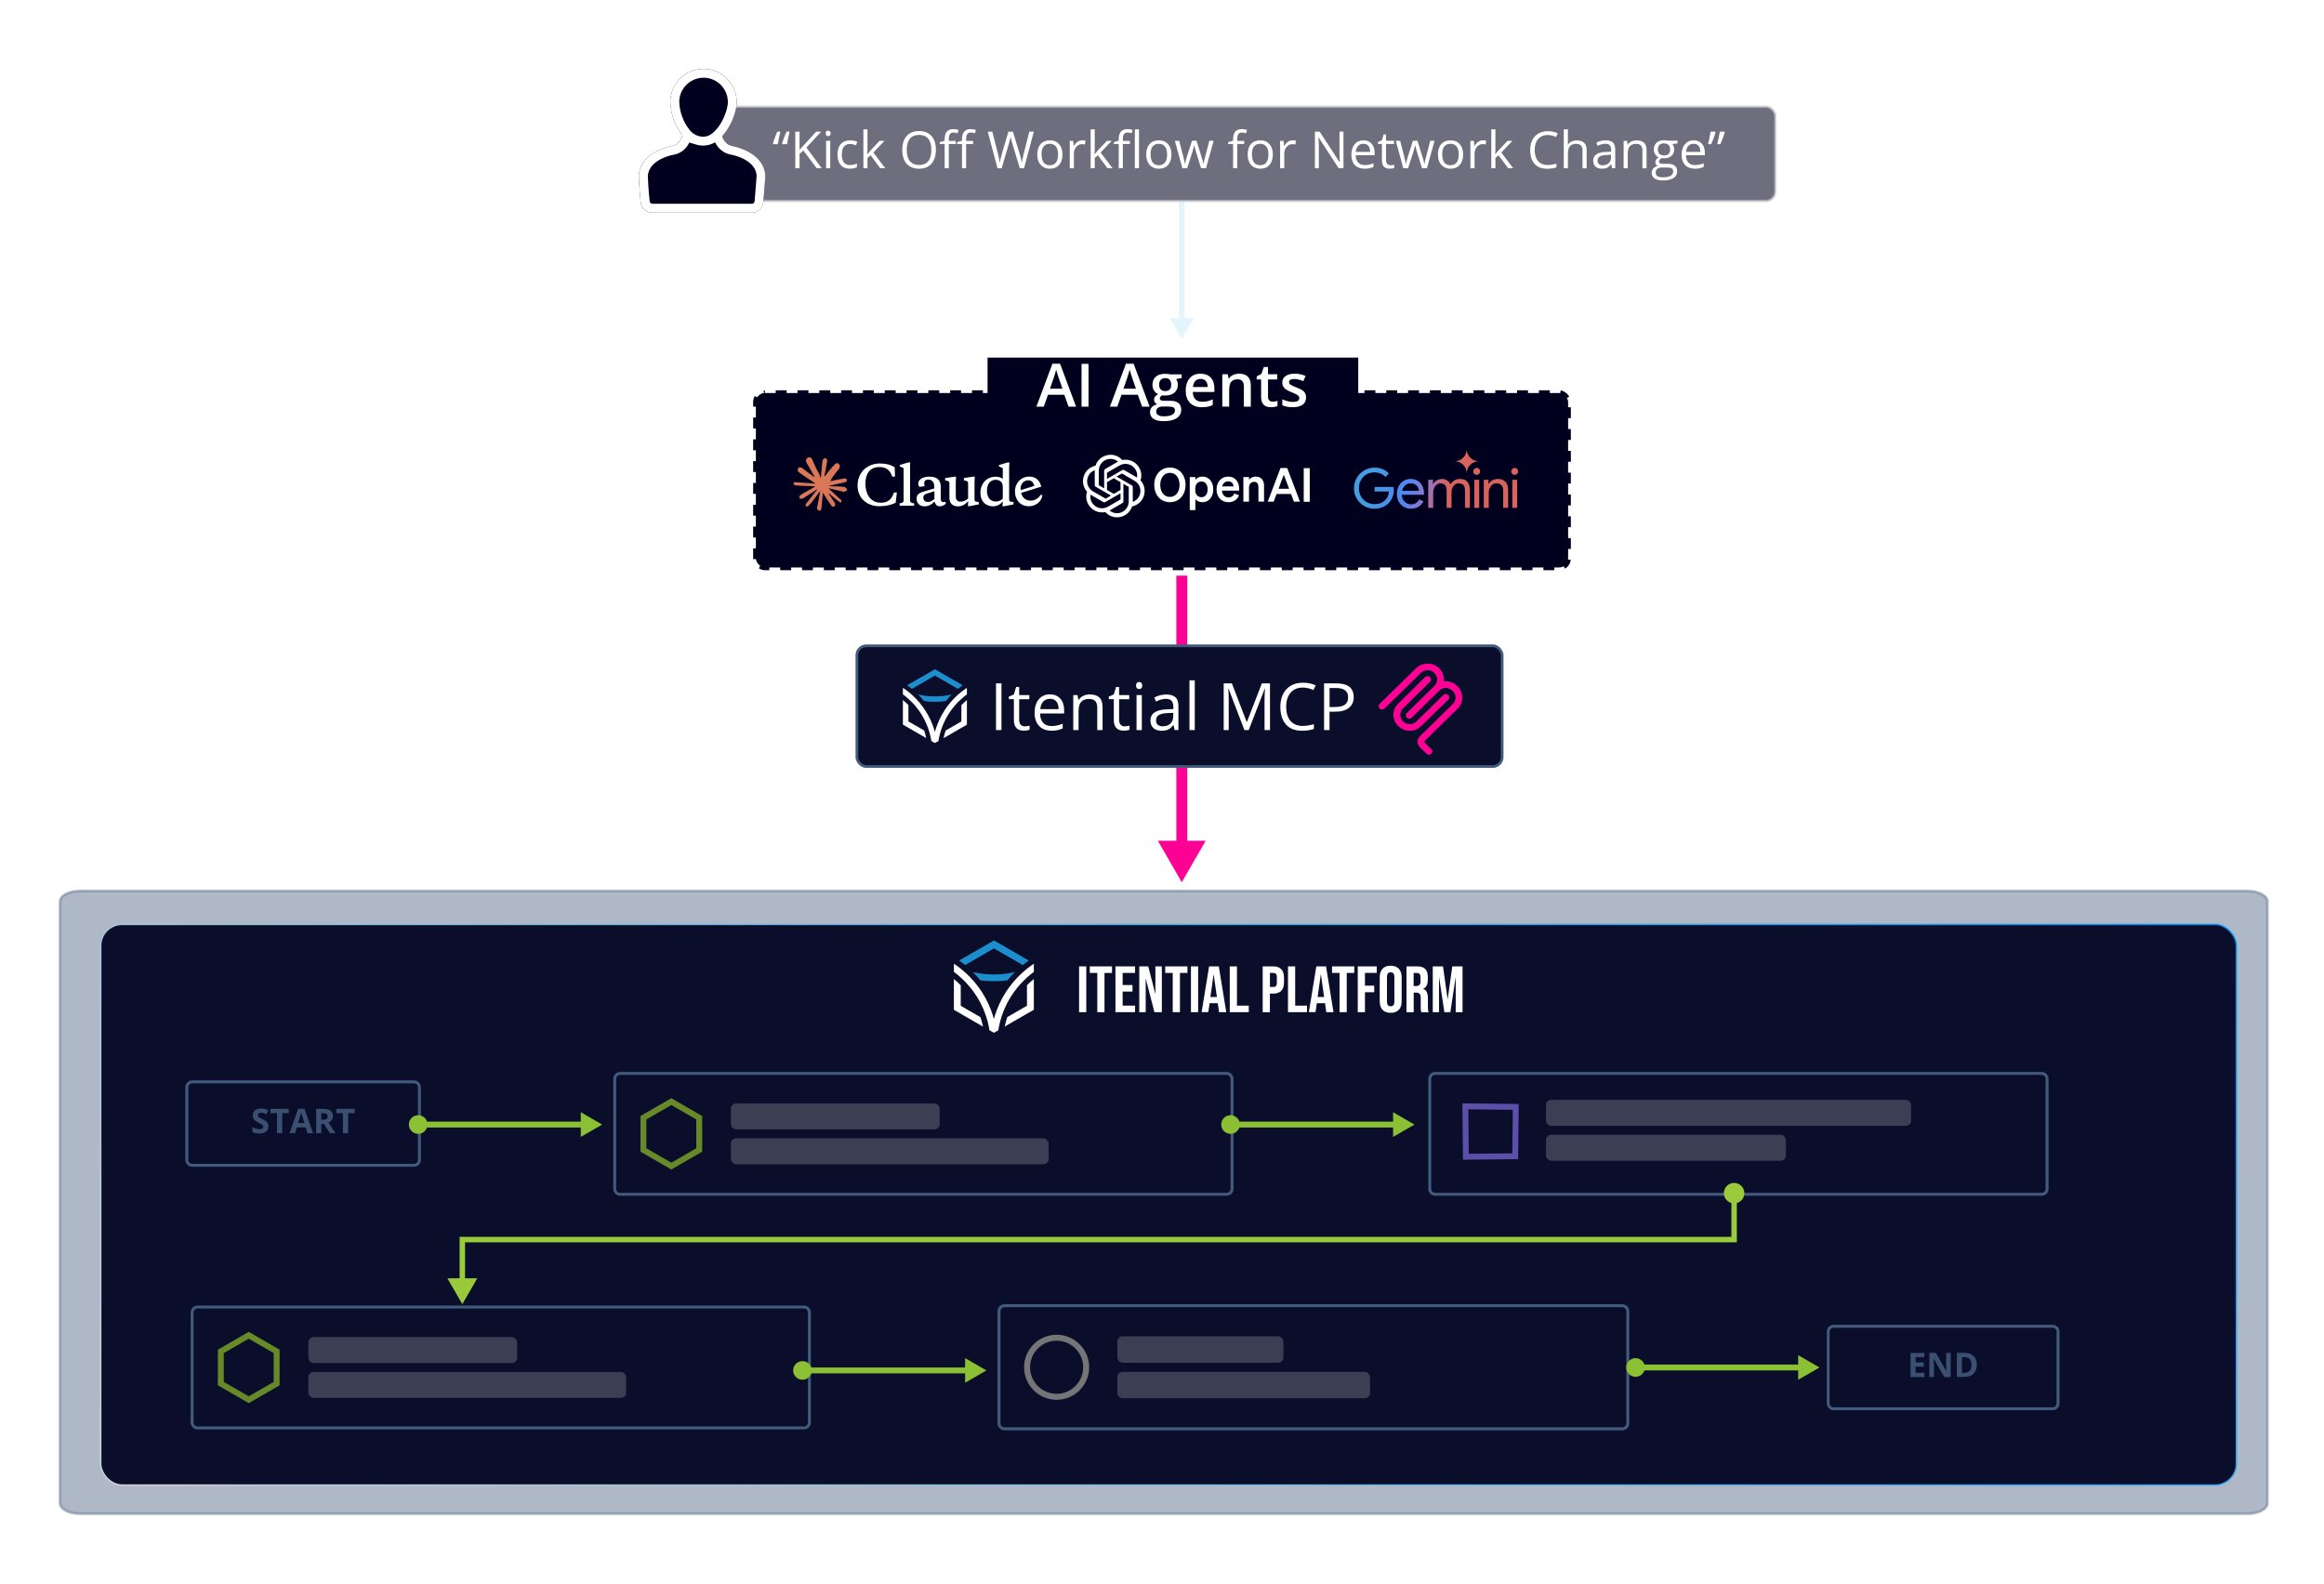 <?xml version="1.0" encoding="UTF-8"?>
<svg id="Layer_1" data-name="Layer 1" xmlns="http://www.w3.org/2000/svg" xmlns:xlink="http://www.w3.org/1999/xlink" viewBox="0 0 426.32 290.65">
  <defs>
    <style>
      .cls-1, .cls-2, .cls-3, .cls-4, .cls-5 {
        fill: none;
      }

      .cls-6 {
        filter: url(#drop-shadow-1);
      }

      .cls-7, .cls-8 {
        fill: #425a7c;
      }

      .cls-2 {
        stroke: #fff;
        stroke-dasharray: 2 2;
        stroke-linejoin: round;
      }

      .cls-9, .cls-10 {
        fill: #fff;
      }

      .cls-9, .cls-11 {
        fill-rule: evenodd;
      }

      .cls-3 {
        stroke: #99ca3c;
      }

      .cls-3, .cls-12, .cls-8, .cls-4, .cls-13, .cls-5, .cls-14 {
        stroke-miterlimit: 10;
      }

      .cls-15 {
        fill: #ff0095;
      }

      .cls-16 {
        fill: url(#linear-gradient-2);
      }

      .cls-12 {
        stroke: url(#linear-gradient);
        stroke-width: .25px;
      }

      .cls-12, .cls-13 {
        fill: #0a0e2b;
      }

      .cls-17 {
        fill: #e4f5fd;
      }

      .cls-18, .cls-19 {
        fill: #afb2b4;
      }

      .cls-20 {
        fill: #5c4faa;
      }

      .cls-21 {
        fill: #d97757;
      }

      .cls-22 {
        isolation: isolate;
      }

      .cls-8, .cls-13 {
        stroke: #425a7c;
      }

      .cls-8, .cls-13, .cls-14 {
        stroke-width: .5px;
      }

      .cls-8, .cls-14 {
        opacity: .57;
      }

      .cls-23 {
        fill: #8bbf34;
      }

      .cls-24, .cls-14 {
        fill: #00001e;
      }

      .cls-4 {
        stroke: #e4f5fd;
      }

      .cls-25 {
        fill: #3a5071;
      }

      .cls-5 {
        stroke: #ff0095;
        stroke-width: 2px;
      }

      .cls-26 {
        opacity: .75;
      }

      .cls-27, .cls-19 {
        opacity: .3;
      }

      .cls-28 {
        fill: #99ca3c;
      }

      .cls-29 {
        fill: #757577;
      }

      .cls-11 {
        fill: #1b8fce;
      }

      .cls-30 {
        fill: #688928;
      }

      .cls-14 {
        stroke: #d1d3d4;
      }

      .cls-31 {
        clip-path: url(#clippath);
      }
    </style>
    <filter id="drop-shadow-1" x="12.31" y="163.27" width="404.16" height="115.44" filterUnits="userSpaceOnUse">
      <feOffset dx="1" dy="1"/>
      <feGaussianBlur result="blur" stdDeviation="2"/>
      <feFlood flood-color="#231f20" flood-opacity=".2"/>
      <feComposite in2="blur" operator="in"/>
      <feComposite in="SourceGraphic"/>
    </filter>
    <linearGradient id="linear-gradient" x1="90.77" y1="342.6" x2="335.97" y2="97.4" gradientUnits="userSpaceOnUse">
      <stop offset="0" stop-color="#d1d3d4"/>
      <stop offset="1" stop-color="#09f"/>
    </linearGradient>
    <clipPath id="clippath">
      <path class="cls-1" d="M268.88,85.98c.12.28.18.57.18.87,0-.3.06-.6.17-.87.11-.27.28-.51.48-.71.2-.2.45-.37.71-.48.28-.12.57-.18.87-.18-.3,0-.6-.06-.87-.17-.27-.11-.51-.28-.71-.48-.2-.2-.37-.45-.48-.71-.12-.28-.18-.57-.17-.87,0,.3-.06.6-.18.87-.11.27-.27.51-.48.71-.2.2-.45.37-.71.48-.28.12-.57.18-.87.17.3,0,.6.06.87.18.54.22.96.65,1.19,1.19ZM250.68,93.04c.46.19.96.29,1.46.28.49,0,.97-.08,1.43-.25.42-.16.8-.4,1.12-.72.32-.31.57-.69.74-1.1.18-.45.27-.93.26-1.41h0c0-.1,0-.19-.02-.27,0-.08-.02-.16-.03-.25h-3.48v.84h2.62c-.02.37-.11.72-.28,1.05-.15.28-.35.52-.6.72-.24.19-.52.34-.82.42-.31.09-.63.13-.95.13-.36,0-.72-.07-1.06-.2-.34-.13-.65-.33-.92-.58-.27-.26-.48-.57-.63-.92-.16-.39-.24-.8-.23-1.22,0-.41.07-.83.22-1.21.29-.69.84-1.23,1.53-1.5.34-.13.71-.2,1.08-.2.27,0,.53.04.79.11.24.06.47.16.69.29.21.12.4.28.55.46l.63-.65c-.32-.35-.72-.63-1.16-.8-.47-.19-.98-.29-1.49-.28-2.09.02-3.78,1.73-3.76,3.82,0,.99.41,1.94,1.11,2.64.34.34.74.61,1.19.8ZM257.5,92.97c.4.24.86.36,1.33.35.56,0,1.04-.13,1.42-.38.37-.24.67-.58.88-.97l-.77-.36c-.14.26-.34.48-.58.65-.27.18-.58.27-.91.26-.29,0-.57-.07-.82-.21-.27-.15-.49-.37-.65-.64-.15-.27-.24-.58-.25-.9h4.05s.01-.09.01-.13c0-.05,0-.1.01-.15,0-.47-.09-.94-.3-1.36-.19-.39-.48-.71-.85-.93-.4-.24-.86-.36-1.32-.34-.47-.01-.93.12-1.32.38-.38.25-.68.59-.88,1-.2.42-.31.89-.3,1.36,0,.49.1.97.32,1.4.21.4.53.73.92.97ZM257.21,90.04c.03-.15.08-.29.14-.42.12-.28.31-.51.55-.69.25-.18.56-.27.87-.26.24,0,.48.04.7.14.34.15.61.44.73.8.05.14.08.29.09.43h-3.07ZM262,88.02v5.14h.91v-2.86c0-.27.06-.55.17-.8.1-.24.27-.44.47-.6.2-.15.44-.23.69-.23.36,0,.63.1.83.31.2.2.3.55.3,1.04v3.14h.9v-2.88c0-.27.06-.54.17-.79.1-.24.27-.44.47-.6.2-.15.44-.22.69-.22.36,0,.64.1.84.3.2.2.3.55.3,1.04v3.15h.9v-3.3c0-.6-.15-1.08-.44-1.45-.29-.37-.74-.55-1.36-.55-.37-.01-.74.09-1.06.28-.29.18-.53.43-.71.72-.12-.29-.33-.54-.6-.72-.29-.19-.63-.29-.98-.28-.22,0-.44.05-.65.13-.2.08-.39.19-.55.33-.15.13-.28.28-.38.45h-.04v-.76h-.87ZM270.45,88.02v5.14h.9v-5.14h-.9ZM270.44,86.93c.12.12.28.18.45.18.17,0,.33-.06.45-.18.12-.12.18-.28.18-.45,0-.17-.06-.33-.18-.45-.12-.13-.28-.2-.45-.19-.35,0-.64.29-.64.64,0,0,0,0,0,0,0,.17.06.33.18.45h0ZM272.19,88.02v5.14h.91v-2.86c0-.27.06-.53.17-.78.11-.24.28-.45.49-.61.21-.16.47-.25.74-.24.33-.02.66.1.91.31.23.2.34.55.34,1.04v3.14h.91v-3.3c0-.61-.16-1.09-.48-1.45-.32-.37-.8-.55-1.42-.55-.35,0-.7.09-1.01.27-.27.15-.5.37-.66.65h-.04v-.76h-.86ZM277.42,88.02v5.14h.9v-5.14h-.9ZM277.41,86.93c.12.12.28.18.45.18.17,0,.33-.06.45-.18.12-.12.18-.28.18-.45,0-.17-.06-.33-.18-.45-.12-.13-.28-.2-.45-.19-.35,0-.64.29-.64.64,0,0,0,0,0,0,0,.17.06.33.18.45h0Z"/>
    </clipPath>
    <linearGradient id="linear-gradient-2" x1="251.84" y1="1515.78" x2="265.38" y2="1512.49" gradientTransform="translate(0 1600.81) scale(1 -1)" gradientUnits="userSpaceOnUse">
      <stop offset="0" stop-color="#439ddf"/>
      <stop offset=".52" stop-color="#4f87ed"/>
      <stop offset=".78" stop-color="#9476c5"/>
      <stop offset=".89" stop-color="#bc688e"/>
      <stop offset="1" stop-color="#d6645d"/>
    </linearGradient>
  </defs>
  <g>
    <g>
      <g class="cls-26">
        <g class="cls-22">
          <path class="cls-8" d="M14.66,163.46h397.63c2.01,0,3.64.86,3.64,1.92v110.38c0,1.06-1.63,1.92-3.64,1.92H14.66c-2.01,0-3.64-.86-3.64-1.92v-110.38c0-1.06,1.63-1.92,3.64-1.92Z"/>
        </g>
      </g>
      <g class="cls-6">
        <g class="cls-22">
          <rect class="cls-12" x="17.48" y="168.58" width="391.77" height="102.84" rx="3.91" ry="3.91"/>
        </g>
      </g>
    </g>
    <g>
      <g>
        <g class="cls-22">
          <path class="cls-7" d="M225.01,219.36h-111.24c-.7,0-1.27-.57-1.27-1.27v-20.18c0-.7.57-1.27,1.27-1.27h111.24c.7,0,1.27.57,1.27,1.27v20.18c0,.7-.57,1.27-1.27,1.27ZM113.76,197.18c-.4,0-.73.33-.73.73v20.18c0,.4.33.73.73.73h111.24c.4,0,.73-.33.73-.73v-20.18c0-.4-.33-.73-.73-.73h-111.24Z"/>
        </g>
        <path class="cls-30" d="M123.15,214.54l-5.66-3.27v-6.54l5.66-3.27,5.66,3.27v6.54l-5.66,3.27ZM118.57,210.65l4.58,2.64,4.58-2.64v-5.29l-4.58-2.64-4.58,2.64v5.29Z"/>
        <g class="cls-27">
          <rect class="cls-18" x="134.08" y="202.42" width="38.3" height="4.76" rx=".97" ry=".97"/>
          <rect class="cls-18" x="134.08" y="208.82" width="58.29" height="4.76" rx=".97" ry=".97"/>
        </g>
      </g>
      <g>
        <g class="cls-22">
          <path class="cls-7" d="M147.49,262.22H36.24c-.7,0-1.27-.57-1.27-1.27v-20.18c0-.7.57-1.27,1.27-1.27h111.24c.7,0,1.27.57,1.27,1.27v20.18c0,.7-.57,1.27-1.27,1.27ZM36.24,240.04c-.4,0-.73.33-.73.73v20.18c0,.4.33.73.73.73h111.24c.4,0,.73-.33.73-.73v-20.18c0-.4-.33-.73-.73-.73H36.24Z"/>
        </g>
        <path class="cls-30" d="M45.63,257.4l-5.66-3.27v-6.54l5.66-3.27,5.66,3.27v6.54l-5.66,3.27ZM41.05,253.51l4.58,2.64,4.58-2.64v-5.29l-4.58-2.64-4.58,2.64v5.29Z"/>
        <g class="cls-27">
          <rect class="cls-18" x="56.57" y="245.28" width="38.3" height="4.76" rx=".97" ry=".97"/>
          <rect class="cls-18" x="56.57" y="251.68" width="58.29" height="4.76" rx=".97" ry=".97"/>
        </g>
      </g>
      <g>
        <g class="cls-22">
          <path class="cls-7" d="M297.59,262.39h-113.32c-.71,0-1.29-.58-1.29-1.29v-20.56c0-.71.58-1.29,1.29-1.29h113.32c.71,0,1.29.58,1.29,1.29v20.56c0,.71-.58,1.29-1.29,1.29ZM184.27,239.8c-.41,0-.74.33-.74.74v20.56c0,.41.33.74.74.74h113.32c.41,0,.74-.33.74-.74v-20.56c0-.41-.33-.74-.74-.74h-113.32Z"/>
        </g>
        <g>
          <rect class="cls-19" x="204.97" y="245.14" width="30.46" height="4.85" rx=".97" ry=".97"/>
          <rect class="cls-19" x="204.97" y="251.66" width="46.35" height="4.85" rx=".97" ry=".97"/>
        </g>
        <path class="cls-29" d="M193.83,256.79c-3.29,0-5.97-2.68-5.97-5.97s2.68-5.97,5.97-5.97,5.97,2.68,5.97,5.97-2.68,5.97-5.97,5.97ZM193.83,245.95c-2.69,0-4.87,2.18-4.87,4.87s2.18,4.87,4.87,4.87,4.87-2.18,4.87-4.87-2.18-4.87-4.87-4.87Z"/>
      </g>
      <g>
        <g class="cls-22">
          <path class="cls-7" d="M75.94,214.04h-40.67c-.7,0-1.27-.57-1.27-1.27v-13.31c0-.7.57-1.27,1.27-1.27h40.67c.7,0,1.27.57,1.27,1.27v13.31c0,.7-.57,1.27-1.27,1.27ZM35.27,198.73c-.4,0-.73.33-.73.73v13.31c0,.4.33.73.73.73h40.67c.4,0,.73-.33.73-.73v-13.31c0-.4-.33-.73-.73-.73h-40.67Z"/>
        </g>
        <g>
          <path class="cls-25" d="M49.23,206.64c0,.4-.15.72-.44.95-.29.23-.69.35-1.21.35-.48,0-.9-.09-1.27-.27v-.88c.3.13.56.23.77.28.21.05.4.08.57.08.21,0,.37-.04.48-.12.11-.08.17-.2.17-.35,0-.09-.02-.17-.07-.23-.05-.07-.12-.13-.22-.2-.09-.06-.29-.16-.58-.3-.27-.13-.48-.25-.61-.37s-.25-.26-.33-.41-.12-.34-.12-.55c0-.4.13-.71.4-.93s.64-.34,1.11-.34c.23,0,.45.03.67.08.21.05.43.13.66.23l-.31.74c-.24-.1-.44-.17-.59-.21-.16-.04-.31-.06-.46-.06-.18,0-.32.04-.41.13-.1.08-.14.19-.14.33,0,.08.02.16.06.22s.1.12.19.18c.08.06.28.16.6.31.42.2.7.4.86.6.15.2.23.45.23.74Z"/>
          <path class="cls-25" d="M51.76,207.88h-.95v-3.68h-1.21v-.79h3.38v.79h-1.21v3.68Z"/>
          <path class="cls-25" d="M56.4,207.88l-.32-1.06h-1.63l-.32,1.06h-1.02l1.58-4.49h1.16l1.58,4.49h-1.02ZM55.85,206.02c-.3-.96-.47-1.51-.51-1.64-.04-.13-.06-.23-.08-.3-.07.26-.26.91-.58,1.94h1.17Z"/>
          <path class="cls-25" d="M58.94,206.17v1.72h-.95v-4.47h1.3c.61,0,1.06.11,1.35.33.29.22.44.56.44,1.01,0,.26-.07.5-.22.7-.14.21-.35.37-.61.48.67,1,1.11,1.65,1.31,1.95h-1.05l-1.07-1.72h-.5ZM58.94,205.4h.31c.3,0,.52-.05.66-.15.14-.1.21-.26.21-.47s-.07-.36-.22-.45-.37-.13-.68-.13h-.29v1.21Z"/>
          <path class="cls-25" d="M63.85,207.88h-.95v-3.68h-1.21v-.79h3.38v.79h-1.21v3.68Z"/>
        </g>
      </g>
      <g>
        <path class="cls-7" d="M376.55,258.69h-40.19c-.69,0-1.25-.56-1.25-1.25v-13.16c0-.69.56-1.25,1.25-1.25h40.19c.69,0,1.25.56,1.25,1.25v13.16c0,.69-.56,1.25-1.25,1.25ZM336.35,243.57c-.4,0-.72.32-.72.72v13.16c0,.4.32.72.72.72h40.19c.4,0,.72-.32.72-.72v-13.16c0-.4-.32-.72-.72-.72h-40.19Z"/>
        <g>
          <path class="cls-25" d="M353.01,252.61h-2.54v-4.42h2.54v.77h-1.61v.97h1.5v.77h-1.5v1.14h1.61v.77Z"/>
          <path class="cls-25" d="M357.85,252.61h-1.19l-1.92-3.34h-.03c.04.59.06,1.01.06,1.26v2.08h-.84v-4.42h1.18l1.92,3.31h.02c-.03-.57-.05-.98-.05-1.22v-2.09h.84v4.42Z"/>
          <path class="cls-25" d="M362.63,250.35c0,.73-.21,1.28-.62,1.67s-1.01.58-1.79.58h-1.25v-4.42h1.39c.72,0,1.28.19,1.68.57s.6.91.6,1.6ZM361.66,250.38c0-.95-.42-1.42-1.26-1.42h-.5v2.88h.4c.9,0,1.35-.48,1.35-1.45Z"/>
        </g>
      </g>
      <g>
        <g class="cls-22">
          <path class="cls-7" d="M374.52,219.36h-111.24c-.7,0-1.27-.57-1.27-1.27v-20.18c0-.7.57-1.27,1.27-1.27h111.24c.7,0,1.27.57,1.27,1.27v20.18c0,.7-.57,1.27-1.27,1.27ZM263.28,197.18c-.4,0-.73.33-.73.73v20.18c0,.4.33.73.73.73h111.24c.4,0,.73-.33.73-.73v-20.18c0-.4-.33-.73-.73-.73h-111.24Z"/>
        </g>
        <path class="cls-20" d="M268.37,212.75l-.11-10.34,10.34.11-.11,10.12-10.12.11ZM269.35,203.5l.09,8.16,7.98-.09.09-7.98-8.16-.09Z"/>
        <g>
          <rect class="cls-19" x="283.6" y="208.17" width="44.01" height="4.76" rx=".97" ry=".97"/>
          <rect class="cls-19" x="283.6" y="201.77" width="66.98" height="4.76" rx=".97" ry=".97"/>
        </g>
      </g>
      <g>
        <rect class="cls-23" x="76.63" y="205.76" width="30.58" height="1.08"/>
        <path class="cls-23" d="M76.71,208c-.94,0-1.71-.76-1.71-1.71,0-.94.76-1.71,1.71-1.71s1.71.76,1.71,1.71c0,.94-.76,1.71-1.71,1.71Z"/>
        <polygon class="cls-23" points="106.54 208.56 110.46 206.3 106.54 204.03 106.54 208.56"/>
      </g>
      <g>
        <rect class="cls-23" x="147.12" y="250.86" width="30.58" height="1.08"/>
        <path class="cls-23" d="M147.21,253.11c-.94,0-1.71-.76-1.71-1.71,0-.94.76-1.71,1.71-1.71s1.71.76,1.71,1.71c0,.94-.76,1.71-1.71,1.71Z"/>
        <polygon class="cls-23" points="177.04 253.66 180.95 251.4 177.04 249.14 177.04 253.66"/>
      </g>
      <g>
        <rect class="cls-23" x="225.64" y="205.76" width="30.58" height="1.08"/>
        <path class="cls-23" d="M225.73,208c-.94,0-1.71-.76-1.71-1.71,0-.94.76-1.71,1.71-1.71s1.71.76,1.71,1.71c0,.94-.76,1.71-1.71,1.71Z"/>
        <polygon class="cls-23" points="255.55 208.56 259.47 206.3 255.55 204.03 255.55 208.56"/>
      </g>
      <g>
        <rect class="cls-23" x="299.95" y="250.32" width="30.58" height="1.08"/>
        <path class="cls-23" d="M300.03,252.57c-.94,0-1.71-.76-1.71-1.71,0-.94.76-1.71,1.71-1.71s1.71.76,1.71,1.71c0,.94-.76,1.71-1.71,1.71Z"/>
        <polygon class="cls-23" points="329.86 253.12 333.78 250.86 329.86 248.6 329.86 253.12"/>
      </g>
      <g>
        <polyline class="cls-3" points="318.11 218.79 318.11 227.4 84.81 227.4 84.81 235.31"/>
        <path class="cls-28" d="M316.23,218.88c0-1.04.84-1.88,1.88-1.88s1.88.84,1.88,1.88-.84,1.88-1.88,1.88-1.88-.84-1.88-1.88Z"/>
        <polygon class="cls-28" points="82.07 234.5 84.81 239.25 87.55 234.5 82.07 234.5"/>
      </g>
    </g>
  </g>
  <g>
    <line class="cls-5" x1="216.79" y1="105.6" x2="216.79" y2="155.52"/>
    <polygon class="cls-15" points="212.4 154.24 216.79 161.84 221.17 154.24 212.4 154.24"/>
  </g>
  <g>
    <line class="cls-4" x1="216.79" y1="36.88" x2="216.79" y2="59"/>
    <polygon class="cls-17" points="214.59 58.36 216.79 62.16 218.98 58.36 214.59 58.36"/>
  </g>
  <rect class="cls-24" x="138.16" y="71.6" width="150" height="33" rx="2.14" ry="2.14"/>
  <rect class="cls-2" x="138.16" y="71.6" width="150" height="33" rx="2.14" ry="2.14"/>
  <rect class="cls-24" x="181.16" y="65.6" width="68" height="12"/>
  <g>
    <path class="cls-10" d="M196.02,74.6l-.78-2.18h-3l-.77,2.18h-1.35l2.94-7.88h1.4l2.94,7.88h-1.36ZM194.9,71.31l-.74-2.14c-.05-.14-.13-.37-.22-.68-.1-.31-.16-.53-.2-.68-.1.44-.24.92-.42,1.44l-.71,2.05h2.29Z"/>
    <path class="cls-10" d="M198.4,74.6v-7.85h1.28v7.85h-1.28Z"/>
    <path class="cls-10" d="M209.51,74.6l-.78-2.18h-3l-.77,2.18h-1.35l2.94-7.88h1.4l2.94,7.88h-1.36ZM208.38,71.31l-.74-2.14c-.05-.14-.13-.37-.22-.68s-.16-.53-.2-.68c-.1.44-.24.92-.42,1.44l-.71,2.05h2.29Z"/>
    <path class="cls-10" d="M216.77,68.66v.69l-1.02.19c.09.12.17.28.23.46.06.18.09.38.09.58,0,.61-.21,1.09-.63,1.45-.42.35-1,.53-1.75.53-.19,0-.36-.01-.52-.04-.27.17-.41.37-.41.59,0,.14.06.24.19.31s.36.1.7.1h1.04c.66,0,1.15.14,1.49.42.34.28.51.68.51,1.21,0,.67-.28,1.19-.83,1.56-.55.37-1.36.55-2.41.55-.81,0-1.43-.14-1.85-.43-.43-.29-.64-.69-.64-1.22,0-.37.12-.67.35-.92.23-.25.55-.42.97-.52-.17-.07-.31-.19-.42-.35-.11-.16-.16-.33-.16-.5,0-.22.06-.41.19-.56.13-.15.31-.31.56-.46-.31-.13-.56-.35-.75-.65s-.29-.65-.29-1.05c0-.64.2-1.14.61-1.5.41-.36.99-.53,1.74-.53.17,0,.34.01.53.04s.32.05.42.07h2.06ZM212.1,75.52c0,.27.12.48.37.63.25.15.59.22,1.03.22.69,0,1.2-.1,1.54-.3.34-.2.5-.46.5-.78,0-.26-.09-.44-.28-.55-.18-.11-.53-.16-1.03-.16h-.96c-.36,0-.65.08-.86.25-.21.17-.32.4-.32.69ZM212.64,70.58c0,.37.1.66.29.86s.47.3.82.3c.73,0,1.1-.39,1.1-1.17,0-.39-.09-.68-.27-.89-.18-.21-.46-.31-.83-.31s-.64.1-.83.31c-.19.21-.28.51-.28.91Z"/>
    <path class="cls-10" d="M220.46,74.71c-.92,0-1.65-.27-2.17-.81-.52-.54-.78-1.28-.78-2.23s.24-1.73.73-2.29c.48-.56,1.15-.83,1.99-.83.78,0,1.4.24,1.86.71.46.48.68,1.13.68,1.97v.68h-3.96c.02.58.17,1.02.47,1.33.29.31.71.46,1.24.46.35,0,.68-.03.98-.1s.63-.18.97-.33v1.03c-.31.15-.62.25-.93.31-.31.06-.67.09-1.08.09ZM220.23,69.51c-.4,0-.72.13-.96.38-.24.25-.39.62-.43,1.11h2.7c0-.49-.12-.86-.35-1.11-.23-.25-.54-.38-.95-.38Z"/>
    <path class="cls-10" d="M229.45,74.6h-1.27v-3.65c0-.46-.09-.8-.28-1.03-.18-.23-.48-.34-.88-.34-.53,0-.92.16-1.17.47s-.37.84-.37,1.58v2.96h-1.26v-5.94h.99l.18.78h.06c.18-.28.43-.5.76-.65.33-.15.7-.23,1.1-.23,1.43,0,2.14.73,2.14,2.17v3.87Z"/>
    <path class="cls-10" d="M233.43,73.69c.31,0,.62-.05.92-.15v.95c-.14.06-.32.11-.54.15-.22.04-.45.06-.68.06-1.2,0-1.79-.63-1.79-1.89v-3.2h-.81v-.56l.87-.46.43-1.26h.78v1.32h1.69v.96h-1.69v3.18c0,.3.08.53.23.67.15.15.35.22.6.22Z"/>
    <path class="cls-10" d="M239.59,72.91c0,.58-.21,1.02-.63,1.33-.42.31-1.03.46-1.82.46s-1.43-.12-1.91-.36v-1.09c.7.32,1.35.48,1.95.48.78,0,1.17-.23,1.17-.7,0-.15-.04-.28-.13-.38-.09-.1-.23-.2-.42-.31-.2-.11-.47-.23-.82-.37-.68-.27-1.15-.53-1.39-.79-.24-.27-.36-.61-.36-1.03,0-.51.21-.9.62-1.18.41-.28.97-.42,1.67-.42s1.36.14,1.98.42l-.41.95c-.64-.26-1.18-.4-1.62-.4-.67,0-1,.19-1,.57,0,.19.09.34.26.47.17.13.55.31,1.14.53.49.19.85.36,1.07.52.22.16.39.34.49.54s.16.45.16.74Z"/>
  </g>
  <g>
    <path class="cls-10" d="M211.74,88.95c0,1.87,1.2,3.18,2.87,3.18s2.87-1.31,2.87-3.18-1.2-3.18-2.87-3.18-2.87,1.31-2.87,3.18ZM216.38,88.95c0,1.34-.73,2.21-1.77,2.21s-1.77-.87-1.77-2.21.73-2.21,1.77-2.21,1.77.87,1.77,2.21Z"/>
    <path class="cls-10" d="M220.58,92.13c1.26,0,1.99-1.07,1.99-2.35s-.72-2.35-1.99-2.35c-.58,0-1.01.23-1.3.57v-.48h-1.03v6.06h1.03v-2.02c.28.34.71.57,1.3.57h0ZM219.26,89.65c0-.85.48-1.32,1.12-1.32.75,0,1.15.58,1.15,1.44s-.4,1.44-1.15,1.44c-.64,0-1.12-.47-1.12-1.31v-.27Z"/>
    <path class="cls-10" d="M225.36,92.13c.9,0,1.62-.47,1.93-1.26l-.89-.34c-.14.46-.54.72-1.05.72-.66,0-1.13-.47-1.2-1.25h3.16v-.34c0-1.24-.7-2.23-2-2.23s-2.15,1.02-2.15,2.35c0,1.39.9,2.35,2.19,2.35h0ZM225.3,88.3c.65,0,.96.43.97.93h-2.07c.15-.61.57-.93,1.1-.93h0Z"/>
    <path class="cls-10" d="M228.09,92.03h1.03v-2.65c0-.64.47-.99.94-.99.57,0,.79.4.79.96v2.67h1.03v-2.97c0-.97-.57-1.62-1.51-1.62-.58,0-.99.27-1.25.57v-.48h-1.03v4.51Z"/>
    <path class="cls-10" d="M234.9,85.86l-2.34,6.17h1.09l.52-1.41h2.66l.53,1.41h1.11l-2.34-6.17h-1.25ZM235.5,87.08l.98,2.58h-1.94l.96-2.58Z"/>
    <path class="cls-10" d="M240.26,85.88h-1.1v6.17h1.1v-6.17Z"/>
    <path class="cls-10" d="M209.22,88.13c.26-.78.17-1.64-.25-2.35-.63-1.09-1.88-1.65-3.11-1.39-.55-.62-1.33-.97-2.15-.96-1.25,0-2.37.81-2.75,2-.81.17-1.5.67-1.91,1.38-.63,1.09-.49,2.45.36,3.39-.26.78-.17,1.64.25,2.35.63,1.09,1.88,1.65,3.11,1.39.55.62,1.33.97,2.15.96,1.26,0,2.37-.81,2.76-2,.81-.17,1.5-.67,1.91-1.38.63-1.09.49-2.45-.36-3.38h0ZM204.91,94.15c-.5,0-.99-.18-1.37-.5.02,0,.05-.03.07-.04l2.28-1.32c.12-.07.19-.19.19-.32v-3.22l.96.56s.02.02.02.03v2.66c0,1.18-.96,2.15-2.15,2.15h0ZM200.3,92.18c-.25-.43-.34-.94-.26-1.44.02.01.05.03.07.04l2.28,1.32c.12.07.26.07.37,0l2.79-1.61v1.11s0,.02-.01.03l-2.31,1.33c-1.03.59-2.34.24-2.93-.79h0ZM199.7,87.2c.25-.44.65-.77,1.12-.94,0,.02,0,.05,0,.08v2.64c0,.13.07.26.19.32l2.79,1.61-.96.56s-.02,0-.03,0l-2.31-1.33c-1.03-.59-1.38-1.91-.79-2.93h0ZM207.62,89.04l-2.79-1.61.96-.56s.02,0,.03,0l2.31,1.33c1.03.59,1.38,1.91.79,2.93-.25.43-.65.77-1.12.94v-2.72c0-.13-.07-.26-.19-.32h0ZM208.58,87.6s-.05-.03-.07-.04l-2.28-1.32c-.12-.07-.26-.07-.37,0l-2.79,1.61v-1.11s0-.02.01-.03l2.31-1.33c1.03-.59,2.34-.24,2.93.79.25.43.34.94.26,1.44h0ZM202.55,89.58l-.96-.56s-.02-.02-.02-.03v-2.66c0-1.19.96-2.15,2.15-2.15.5,0,.99.18,1.37.5-.02,0-.05.03-.07.04l-2.28,1.32c-.12.07-.19.19-.19.32v3.22s0,0,0,0ZM203.07,88.45l1.24-.72,1.24.72v1.43l-1.24.72-1.24-.72v-1.43Z"/>
  </g>
  <g class="cls-31">
    <rect class="cls-16" x="248.39" y="82.33" width="30.11" height="11.04"/>
  </g>
  <g id="g314">
    <path id="path147" class="cls-21" d="M147.48,90.42l1.93-1.08.03-.09-.03-.05h-.09l-.32-.02-1.1-.03-.96-.04-.93-.05-.23-.05-.22-.29.02-.14.2-.13.28.02.62.04.93.06.68.04,1,.1h.16l.02-.06-.05-.04-.04-.04-.96-.65-1.04-.69-.55-.4-.3-.2-.15-.19-.06-.41.27-.3.36.02.09.02.36.28.78.6,1.02.75.15.12.06-.04v-.03s-.06-.11-.06-.11l-.55-1-.59-1.02-.26-.42-.07-.25c-.02-.1-.04-.19-.04-.3l.31-.41.17-.05.41.05.17.15.25.58.41.91.64,1.24.19.37.1.34.04.1h.06v-.06l.05-.7.1-.86.09-1.1.03-.31.15-.37.31-.2.24.11.2.28-.03.18-.12.76-.23,1.19-.15.79h.09l.1-.1.4-.53.68-.84.3-.33.35-.37.22-.18h.42l.31.46-.14.48-.43.55-.36.47-.52.7-.32.56.03.04h.08s1.17-.26,1.17-.26l.63-.11.75-.13.34.16.04.16-.13.33-.8.2-.94.19-1.4.33h-.02s.02.04.02.04l.63.06h.27s.66.01.66.01l1.23.09.32.21.19.26-.03.2-.5.25-.67-.16-1.56-.37-.54-.13h-.07v.04l.45.44.82.74,1.03.95.05.24-.13.19-.14-.02-.9-.68-.35-.31-.79-.66h-.05v.07l.18.27.96,1.44.05.44-.07.14-.25.09-.27-.05-.56-.79-.58-.89-.47-.79-.06.03-.28,2.97-.13.15-.3.11-.25-.19-.13-.31.13-.6.16-.79.13-.63.12-.78.07-.26v-.02s-.06,0-.06,0l-.59.8-.89,1.2-.7.75-.17.07-.29-.15.03-.27.16-.24.98-1.24.59-.77.38-.44v-.06h-.03l-2.59,1.68-.46.06-.2-.19.02-.31.09-.1.78-.54h0s0,0,0,0Z" shape-rendering="optimizeQuality"/>
    <path id="path149" class="cls-10" d="M161.56,92.22c-1.25,0-2.1-.7-2.5-1.76-.21-.56-.31-1.15-.31-1.74,0-1.79.8-3.04,2.58-3.04,1.19,0,1.93.52,2.35,1.76h.51l-.07-1.72c-.71-.46-1.61-.7-2.7-.7-1.53,0-2.83.69-3.56,1.92-.37.65-.56,1.39-.55,2.15,0,1.37.65,2.59,1.86,3.26.67.36,1.41.53,2.17.51,1.19,0,2.13-.23,2.96-.62l.22-1.89h-.52c-.31.86-.69,1.38-1.3,1.66-.3.14-.69.21-1.15.21h0ZM166.93,85.67l.05-.84h-.35l-1.57.47v.26l.7.32v5.9c0,.4-.21.49-.74.56v.43h2.67v-.43c-.54-.07-.74-.16-.74-.56v-6.11h0s0,0,0,0ZM177.54,92.87h.21l1.8-.34v-.44l-.25-.02c-.42-.04-.53-.13-.53-.47v-3.15l.05-1.01h-.29l-1.71.25v.43l.17.03c.46.07.6.2.6.52v2.8c-.44.34-.86.56-1.36.56-.56,0-.9-.28-.9-.94v-2.63l.05-1.01h-.29l-1.71.25v.43l.18.03c.46.07.6.2.6.52v2.59c0,1.1.62,1.62,1.61,1.62.75,0,1.37-.4,1.84-.96l-.05.96h0s0,0,0,0ZM172.58,89.38c0-1.4-.74-1.94-2.09-1.94-1.19,0-2.05.49-2.05,1.31,0,.24.09.43.26.56l.9-.12c-.04-.27-.06-.44-.06-.51,0-.46.25-.7.74-.7.74,0,1.11.52,1.11,1.35v.27l-1.86.56c-.62.17-.97.32-1.21.66-.13.21-.19.45-.17.7,0,.79.55,1.36,1.48,1.36.68,0,1.27-.31,1.79-.88.19.58.47.88.98.88.41,0,.78-.17,1.12-.49l-.1-.34c-.14.04-.28.06-.43.06-.29,0-.42-.23-.42-.67v-2.05h0ZM170.2,92.08c-.51,0-.82-.3-.82-.81,0-.35.17-.56.52-.68l1.51-.48v1.45c-.48.36-.76.52-1.21.52h0ZM185.91,92.53v-.44l-.26-.02c-.42-.04-.53-.13-.53-.47v-5.92l.05-.84h-.35l-1.57.47v.26l.7.32v1.94c-.39-.27-.86-.4-1.33-.38-1.56,0-2.77,1.19-2.77,2.96,0,1.46.87,2.47,2.31,2.47.74,0,1.39-.36,1.79-.92l-.05.92h.21l1.8-.34h0ZM182.65,88.02c.74,0,1.3.43,1.3,1.23v2.23c-.34.34-.81.53-1.29.52-1.07,0-1.61-.84-1.61-1.97,0-1.27.62-2.01,1.6-2.01h0ZM189.73,89.14c-.14-.66-.54-1.03-1.1-1.03-.83,0-1.41.63-1.41,1.53,0,1.33.7,2.2,1.84,2.2.76,0,1.46-.42,1.83-1.08l.33.09c-.15,1.16-1.2,2.02-2.48,2.02-1.51,0-2.55-1.12-2.55-2.71s1.13-2.73,2.64-2.73c1.13,0,1.92.68,2.18,1.85l-3.93,1.21v-.53l2.65-.82h0s0,0,0,0Z" shape-rendering="optimizeQuality"/>
  </g>
  <g>
    <g>
      <rect class="cls-14" x="127.44" y="19.55" width="198.26" height="17.34" rx="1.73" ry="1.73"/>
      <g>
        <path class="cls-10" d="M141.85,26.45l-.06-.1c.07-.27.18-.62.33-1.03.15-.41.31-.8.48-1.17h.56c-.2.78-.36,1.54-.47,2.3h-.84ZM143.54,26.45l-.07-.1c.17-.66.44-1.39.82-2.2h.56c-.09.35-.18.75-.27,1.19-.09.44-.16.81-.2,1.11h-.84Z"/>
        <path class="cls-10" d="M150.73,30.86h-.92l-2.44-3.25-.7.62v2.63h-.78v-6.7h.78v3.32l3.04-3.32h.92l-2.7,2.91,2.8,3.79Z"/>
        <path class="cls-10" d="M151.47,24.47c0-.17.04-.3.13-.38s.19-.12.32-.12c.12,0,.23.04.32.12.09.08.13.21.13.38s-.04.3-.13.38c-.09.08-.19.13-.32.13-.13,0-.24-.04-.32-.13-.09-.08-.13-.21-.13-.38ZM152.3,30.86h-.76v-5.03h.76v5.03Z"/>
        <path class="cls-10" d="M155.92,30.95c-.73,0-1.29-.22-1.69-.67-.4-.45-.6-1.08-.6-1.9s.2-1.49.61-1.95.98-.69,1.73-.69c.24,0,.48.03.72.08.24.05.43.11.57.18l-.23.65c-.17-.07-.35-.12-.55-.17-.2-.04-.38-.07-.53-.07-1.02,0-1.53.65-1.53,1.95,0,.62.12,1.09.37,1.42s.62.5,1.11.5c.42,0,.85-.09,1.29-.27v.67c-.34.17-.76.26-1.27.26Z"/>
        <path class="cls-10" d="M159.13,28.29c.13-.19.33-.43.6-.73l1.62-1.72h.9l-2.04,2.14,2.18,2.88h-.92l-1.77-2.38-.57.5v1.88h-.75v-7.13h.75v3.78c0,.17-.01.43-.04.78h.04Z"/>
        <path class="cls-10" d="M171.68,27.5c0,1.07-.27,1.92-.81,2.53-.54.61-1.3.92-2.26.92s-1.75-.3-2.29-.91c-.54-.6-.8-1.46-.8-2.56s.27-1.94.81-2.54c.54-.6,1.3-.9,2.29-.9s1.71.31,2.26.92.81,1.46.81,2.53ZM166.34,27.5c0,.91.19,1.6.58,2.07s.95.7,1.68.7,1.3-.23,1.68-.7c.38-.47.57-1.16.57-2.07s-.19-1.59-.57-2.05c-.38-.47-.94-.7-1.68-.7s-1.31.23-1.69.7-.58,1.15-.58,2.05Z"/>
        <path class="cls-10" d="M175.33,26.42h-1.28v4.43h-.76v-4.43h-.9v-.34l.9-.27v-.28c0-1.23.54-1.85,1.62-1.85.27,0,.58.05.94.16l-.2.61c-.29-.09-.54-.14-.75-.14-.29,0-.5.1-.64.29-.14.19-.21.5-.21.92v.33h1.28v.59ZM178.51,26.42h-1.28v4.43h-.76v-4.43h-.9v-.34l.9-.27v-.28c0-1.23.54-1.85,1.62-1.85.27,0,.58.05.94.16l-.2.61c-.29-.09-.54-.14-.75-.14-.29,0-.5.1-.64.29-.14.19-.21.5-.21.92v.33h1.28v.59Z"/>
        <path class="cls-10" d="M187.84,30.86h-.77l-1.35-4.49c-.06-.2-.14-.45-.22-.75-.08-.3-.12-.48-.12-.55-.07.4-.17.85-.32,1.33l-1.31,4.46h-.77l-1.78-6.7h.83l1.06,4.14c.15.58.25,1.11.32,1.58.08-.56.21-1.11.37-1.64l1.2-4.08h.83l1.26,4.11c.15.47.27,1.01.37,1.6.06-.43.17-.96.33-1.59l1.05-4.13h.83l-1.79,6.7Z"/>
        <path class="cls-10" d="M194.9,28.34c0,.82-.21,1.46-.62,1.92-.41.46-.98.69-1.71.69-.45,0-.85-.11-1.2-.32-.35-.21-.62-.51-.81-.91-.19-.39-.28-.86-.28-1.38,0-.82.21-1.46.61-1.91.41-.46.98-.69,1.71-.69s1.26.23,1.68.7.62,1.1.62,1.9ZM191.07,28.34c0,.64.13,1.13.38,1.47.26.34.63.5,1.13.5s.88-.17,1.13-.5c.26-.33.39-.82.39-1.47s-.13-1.12-.39-1.46c-.26-.33-.64-.5-1.14-.5s-.87.16-1.13.49-.38.81-.38,1.46Z"/>
        <path class="cls-10" d="M198.53,25.74c.22,0,.42.02.6.06l-.11.71c-.21-.05-.39-.07-.55-.07-.41,0-.75.17-1.04.5-.29.33-.43.74-.43,1.23v2.7h-.76v-5.03h.63l.09.93h.04c.19-.33.41-.58.67-.76.26-.18.55-.27.87-.27Z"/>
        <path class="cls-10" d="M200.82,28.29c.13-.19.33-.43.6-.73l1.62-1.72h.9l-2.04,2.14,2.18,2.88h-.92l-1.77-2.38-.57.5v1.88h-.75v-7.13h.75v3.78c0,.17-.01.43-.04.78h.04Z"/>
        <path class="cls-10" d="M207.26,26.42h-1.28v4.43h-.76v-4.43h-.9v-.34l.9-.27v-.28c0-1.23.54-1.85,1.62-1.85.27,0,.58.05.94.16l-.2.61c-.29-.09-.54-.14-.75-.14-.29,0-.5.1-.64.29-.14.19-.21.5-.21.92v.33h1.28v.59ZM208.94,30.86h-.76v-7.13h.76v7.13Z"/>
        <path class="cls-10" d="M214.89,28.34c0,.82-.21,1.46-.62,1.92-.41.46-.98.69-1.71.69-.45,0-.85-.11-1.2-.32-.35-.21-.62-.51-.81-.91-.19-.39-.28-.86-.28-1.38,0-.82.21-1.46.61-1.91.41-.46.98-.69,1.71-.69s1.26.23,1.68.7.62,1.1.62,1.9ZM211.07,28.34c0,.64.13,1.13.38,1.47.26.34.63.5,1.13.5s.88-.17,1.13-.5c.26-.33.39-.82.39-1.47s-.13-1.12-.39-1.46c-.26-.33-.64-.5-1.14-.5s-.87.16-1.13.49-.38.81-.38,1.46Z"/>
        <path class="cls-10" d="M220.33,30.86l-.92-2.95c-.06-.18-.17-.59-.33-1.23h-.04c-.12.54-.23.95-.32,1.24l-.95,2.94h-.88l-1.37-5.03h.8c.32,1.26.57,2.22.74,2.88.17.66.27,1.1.29,1.33h.04c.03-.17.09-.4.16-.68.07-.28.14-.5.19-.66l.92-2.88h.83l.9,2.88c.17.53.29.97.35,1.33h.04c.01-.11.04-.28.1-.51.05-.23.37-1.46.96-3.7h.79l-1.39,5.03h-.9Z"/>
        <path class="cls-10" d="M228.24,26.42h-1.28v4.43h-.76v-4.43h-.9v-.34l.9-.27v-.28c0-1.23.54-1.85,1.62-1.85.27,0,.58.05.94.16l-.2.61c-.29-.09-.54-.14-.75-.14-.29,0-.5.1-.64.29-.14.19-.21.5-.21.92v.33h1.28v.59Z"/>
        <path class="cls-10" d="M233.49,28.34c0,.82-.21,1.46-.62,1.92-.41.46-.98.69-1.71.69-.45,0-.85-.11-1.2-.32-.35-.21-.62-.51-.81-.91-.19-.39-.28-.86-.28-1.38,0-.82.21-1.46.61-1.91.41-.46.98-.69,1.71-.69s1.26.23,1.68.7.62,1.1.62,1.9ZM229.66,28.34c0,.64.13,1.13.38,1.47.26.34.63.5,1.13.5s.88-.17,1.13-.5c.26-.33.39-.82.39-1.47s-.13-1.12-.39-1.46c-.26-.33-.64-.5-1.14-.5s-.87.16-1.13.49-.38.81-.38,1.46Z"/>
        <path class="cls-10" d="M237.12,25.74c.22,0,.42.02.6.06l-.11.71c-.21-.05-.39-.07-.55-.07-.41,0-.75.17-1.04.5-.29.33-.43.74-.43,1.23v2.7h-.76v-5.03h.63l.09.93h.04c.19-.33.41-.58.67-.76.26-.18.55-.27.87-.27Z"/>
        <path class="cls-10" d="M246.45,30.86h-.89l-3.66-5.63h-.04c.05.66.07,1.27.07,1.82v3.81h-.72v-6.7h.88l3.65,5.6h.04c0-.08-.02-.35-.04-.8-.02-.45-.03-.77-.02-.96v-3.85h.73v6.7Z"/>
        <path class="cls-10" d="M250.3,30.95c-.74,0-1.33-.23-1.76-.68-.43-.45-.64-1.08-.64-1.88s.2-1.45.6-1.93c.4-.48.93-.72,1.61-.72.63,0,1.13.21,1.5.62.37.41.55.96.55,1.64v.48h-3.46c.01.59.16,1.04.45,1.34.28.31.68.46,1.19.46.54,0,1.08-.11,1.61-.34v.68c-.27.12-.52.2-.76.25s-.53.08-.87.08ZM250.09,26.38c-.4,0-.73.13-.96.39-.24.26-.38.63-.42,1.09h2.63c0-.48-.11-.85-.32-1.1-.21-.26-.52-.38-.92-.38Z"/>
        <path class="cls-10" d="M255.07,30.32c.13,0,.26,0,.39-.03.12-.02.22-.04.3-.06v.58c-.08.04-.2.07-.37.1-.16.03-.3.04-.43.04-.97,0-1.46-.51-1.46-1.54v-2.99h-.72v-.37l.72-.32.32-1.07h.44v1.16h1.46v.59h-1.46v2.96c0,.3.07.54.22.7s.34.24.59.24Z"/>
        <path class="cls-10" d="M260.86,30.86l-.92-2.95c-.06-.18-.17-.59-.33-1.23h-.04c-.12.54-.23.95-.32,1.24l-.95,2.94h-.88l-1.37-5.03h.8c.32,1.26.57,2.22.74,2.88.17.66.27,1.1.29,1.33h.04c.03-.17.09-.4.16-.68.07-.28.14-.5.19-.66l.92-2.88h.83l.9,2.88c.17.53.29.97.35,1.33h.04c.01-.11.04-.28.1-.51.05-.23.37-1.46.96-3.7h.79l-1.39,5.03h-.9Z"/>
        <path class="cls-10" d="M268.4,28.34c0,.82-.21,1.46-.62,1.92-.41.46-.98.69-1.71.69-.45,0-.85-.11-1.2-.32-.35-.21-.62-.51-.81-.91-.19-.39-.28-.86-.28-1.38,0-.82.21-1.46.61-1.91.41-.46.98-.69,1.71-.69s1.26.23,1.68.7.62,1.1.62,1.9ZM264.57,28.34c0,.64.13,1.13.38,1.47.26.34.63.5,1.13.5s.88-.17,1.13-.5c.26-.33.39-.82.39-1.47s-.13-1.12-.39-1.46c-.26-.33-.64-.5-1.14-.5s-.87.16-1.13.49-.38.81-.38,1.46Z"/>
        <path class="cls-10" d="M272.03,25.74c.22,0,.42.02.6.06l-.11.71c-.21-.05-.39-.07-.55-.07-.41,0-.75.17-1.04.5-.29.33-.43.74-.43,1.23v2.7h-.76v-5.03h.63l.09.93h.04c.19-.33.41-.58.67-.76.26-.18.55-.27.87-.27Z"/>
        <path class="cls-10" d="M274.32,28.29c.13-.19.33-.43.6-.73l1.62-1.72h.9l-2.04,2.14,2.18,2.88h-.92l-1.77-2.38-.57.5v1.88h-.75v-7.13h.75v3.78c0,.17-.01.43-.04.78h.04Z"/>
        <path class="cls-10" d="M283.92,24.76c-.74,0-1.32.25-1.75.74-.43.49-.64,1.16-.64,2.02s.21,1.56.62,2.03c.41.48,1,.72,1.76.72.47,0,1-.08,1.6-.25v.68c-.46.17-1.04.26-1.72.26-.99,0-1.75-.3-2.29-.9s-.8-1.45-.8-2.55c0-.69.13-1.3.39-1.82.26-.52.63-.92,1.12-1.2.49-.28,1.06-.42,1.72-.42.7,0,1.32.13,1.84.39l-.33.67c-.51-.24-1.02-.36-1.52-.36Z"/>
        <path class="cls-10" d="M290.3,30.86v-3.25c0-.41-.09-.72-.28-.92s-.48-.3-.88-.3c-.53,0-.92.14-1.16.43-.24.29-.36.76-.36,1.41v2.63h-.76v-7.13h.76v2.16c0,.26-.01.48-.04.65h.05c.15-.24.36-.43.64-.57.28-.14.59-.21.95-.21.61,0,1.08.15,1.38.44.31.29.46.76.46,1.39v3.28h-.76Z"/>
        <path class="cls-10" d="M295.72,30.86l-.15-.72h-.04c-.25.31-.5.53-.75.64-.25.11-.56.17-.93.17-.5,0-.89-.13-1.17-.39-.28-.26-.42-.62-.42-1.1,0-1.02.81-1.55,2.44-1.6l.85-.03v-.31c0-.39-.08-.69-.25-.87-.17-.19-.44-.28-.81-.28-.42,0-.89.13-1.42.38l-.23-.58c.25-.13.52-.24.81-.32.29-.08.59-.11.89-.11.6,0,1.04.13,1.33.4s.43.69.43,1.28v3.43h-.56ZM294,30.32c.47,0,.85-.13,1.12-.39.27-.26.41-.62.41-1.09v-.45l-.76.03c-.61.02-1.04.12-1.31.28s-.4.43-.4.78c0,.28.08.48.25.63.17.14.4.22.7.22Z"/>
        <path class="cls-10" d="M301.29,30.86v-3.25c0-.41-.09-.72-.28-.92s-.48-.3-.88-.3c-.53,0-.91.14-1.16.43-.24.28-.37.75-.37,1.41v2.64h-.76v-5.03h.62l.12.69h.04c.16-.25.37-.44.66-.58.28-.14.59-.2.94-.2.61,0,1.06.15,1.37.44s.46.76.46,1.4v3.28h-.76Z"/>
        <path class="cls-10" d="M307.72,25.83v.48l-.93.11c.08.11.16.25.23.42.07.17.1.37.1.58,0,.49-.17.88-.5,1.18-.34.29-.8.44-1.38.44-.15,0-.29-.01-.42-.04-.32.17-.49.39-.49.65,0,.14.06.24.17.3.11.07.31.1.58.1h.89c.54,0,.96.11,1.25.34.29.23.44.56.44,1,0,.56-.22.98-.67,1.27s-1.1.44-1.95.44c-.66,0-1.16-.12-1.52-.37s-.53-.59-.53-1.04c0-.31.1-.57.29-.79.2-.22.47-.37.83-.45-.13-.06-.24-.15-.32-.27-.09-.12-.13-.26-.13-.43,0-.18.05-.34.15-.48s.25-.27.46-.4c-.26-.11-.47-.29-.63-.55-.16-.26-.25-.55-.25-.88,0-.55.17-.97.5-1.27.33-.3.8-.45,1.4-.45.26,0,.5.03.71.09h1.74ZM303.72,31.7c0,.27.12.48.34.62.23.14.56.21.99.21.64,0,1.11-.1,1.42-.29.31-.19.46-.45.46-.78,0-.27-.08-.46-.25-.57s-.48-.16-.95-.16h-.91c-.34,0-.61.08-.81.25s-.29.4-.29.71ZM304.13,27.44c0,.35.1.62.3.8.2.18.48.27.83.27.74,0,1.11-.36,1.11-1.08s-.38-1.13-1.13-1.13c-.36,0-.63.1-.83.29-.19.19-.29.48-.29.86Z"/>
        <path class="cls-10" d="M310.88,30.95c-.74,0-1.33-.23-1.76-.68-.43-.45-.64-1.08-.64-1.88s.2-1.45.6-1.93c.4-.48.93-.72,1.61-.72.63,0,1.13.21,1.5.62.37.41.55.96.55,1.64v.48h-3.46c.01.59.16,1.04.45,1.34.28.31.68.46,1.19.46.54,0,1.08-.11,1.61-.34v.68c-.27.12-.52.2-.76.25s-.53.08-.87.08ZM310.67,26.38c-.4,0-.73.13-.96.39-.24.26-.38.63-.42,1.09h2.63c0-.48-.11-.85-.32-1.1-.21-.26-.52-.38-.92-.38Z"/>
        <path class="cls-10" d="M314.63,24.15l.07.1c-.08.31-.19.66-.34,1.07-.15.41-.31.78-.47,1.13h-.56c.21-.87.37-1.64.47-2.3h.83ZM316.33,24.15l.06.1c-.07.28-.18.62-.33,1.03-.15.41-.31.8-.48,1.17h-.57c.08-.31.17-.69.27-1.16s.17-.85.21-1.13h.83Z"/>
      </g>
    </g>
    <g id="Layer_2" data-name="Layer 2">
      <g id="Layer_1-2" data-name="Layer 1-2">
        <path class="cls-24" d="M134.36,26.79c-1.09-.2-1.62-1.05-1.89-1.79,1.15-1.3,1.98-2.85,2.41-4.53.17-.61.26-1.23.26-1.86-.07-3.36-2.84-6.04-6.21-5.97-3.27.06-5.91,2.7-5.97,5.97.05,2.26.83,4.44,2.23,6.21-.25.81-.79,1.76-1.94,1.97-.06,0-5.78.98-6.07,5.45,0,.02.07,2.26.35,4.9.14,1.07,1.04,1.87,2.11,1.88h18.3c1.07-.02,1.96-.83,2.08-1.89.21-2.34.38-4.85.38-4.91-.28-4.39-5.86-5.39-6.06-5.43ZM138.42,36.95h0s0,0,0,0Z"/>
      </g>
    </g>
    <g id="Layer_2-2" data-name="Layer 2">
      <g id="Layer_1-2-2" data-name="Layer 1-2">
        <path class="cls-10" d="M134.36,26.79c-1.09-.2-1.62-1.05-1.89-1.79,1.15-1.3,1.98-2.85,2.41-4.53.17-.61.26-1.23.26-1.86-.07-3.36-2.84-6.04-6.21-5.97-3.27.06-5.91,2.7-5.97,5.97.05,2.26.83,4.44,2.23,6.21-.25.81-.79,1.76-1.94,1.97-.06,0-5.78.98-6.07,5.45,0,.02.07,2.26.35,4.9.14,1.07,1.04,1.87,2.11,1.88h18.3c1.07-.02,1.96-.83,2.08-1.89.21-2.34.38-4.85.38-4.91-.28-4.39-5.86-5.39-6.06-5.43ZM138.42,36.97c-.04.23-.23.4-.46.41h-18.27c-.25-.01-.46-.19-.51-.43-.24-2.23-.32-4.17-.34-4.68.23-3.09,4.65-3.87,4.64-3.87h.07c1.28-.23,2.36-1.08,2.9-2.26.22.08.44.15.66.21h.07s.12.06.14.04c.53.21,1.1.32,1.67.32h0c.71,0,1.42-.18,2.04-.53l.16-.06c.55,1.19,1.64,2.03,2.93,2.26.05,0,4.43.76,4.68,3.81l-.02.23c-.05.73-.19,2.68-.36,4.54ZM138.42,36.95h0s0,0,0,0ZM133.32,20.04c-.51,1.85-1.47,3.47-2.66,4.43-.47.39-1.06.61-1.67.61-.92-.01-1.78-.42-2.38-1.11-1.25-1.51-1.95-3.4-2.01-5.35.06-2.46,2.1-4.41,4.56-4.36,2.38.05,4.3,1.97,4.36,4.36,0,.48-.07.96-.2,1.43Z"/>
      </g>
    </g>
  </g>
  <g>
    <g>
      <path class="cls-10" d="M197.95,177.28h1.32v8.4h-1.32v-8.4Z"/>
      <path class="cls-10" d="M201.29,178.48h-1.38v-1.2h4.08v1.2h-1.38v7.2h-1.32v-7.2Z"/>
      <path class="cls-10" d="M204.62,177.28h3.6v1.2h-2.28v2.22h1.81v1.2h-1.81v2.58h2.28v1.2h-3.6v-8.4Z"/>
      <path class="cls-10" d="M208.98,177.28h1.66l1.29,5.03h.02v-5.03h1.18v8.4h-1.36l-1.58-6.13h-.02v6.13h-1.18v-8.4Z"/>
      <path class="cls-10" d="M215.13,178.48h-1.38v-1.2h4.08v1.2h-1.38v7.2h-1.32v-7.2Z"/>
      <path class="cls-10" d="M218.47,177.28h1.32v8.4h-1.32v-8.4Z"/>
      <path class="cls-10" d="M221.79,177.28h1.79l1.37,8.4h-1.32l-.24-1.67v.02h-1.5l-.24,1.64h-1.22l1.37-8.4ZM223.23,182.9l-.59-4.15h-.02l-.58,4.15h1.19Z"/>
      <path class="cls-10" d="M225.59,177.28h1.32v7.2h2.17v1.2h-3.49v-8.4Z"/>
      <path class="cls-10" d="M231.63,177.28h1.94c.66,0,1.15.18,1.48.53s.49.87.49,1.55v.83c0,.68-.16,1.2-.49,1.55-.33.35-.82.53-1.48.53h-.62v3.42h-1.32v-8.4ZM233.58,181.06c.22,0,.38-.06.49-.18.11-.12.16-.32.16-.61v-1c0-.29-.05-.49-.16-.61s-.27-.18-.49-.18h-.62v2.58h.62Z"/>
      <path class="cls-10" d="M236.27,177.28h1.32v7.2h2.17v1.2h-3.49v-8.4Z"/>
      <path class="cls-10" d="M241.46,177.28h1.79l1.37,8.4h-1.32l-.24-1.67v.02h-1.5l-.24,1.64h-1.22l1.37-8.4ZM242.9,182.9l-.59-4.15h-.02l-.58,4.15h1.19Z"/>
      <path class="cls-10" d="M245.73,178.48h-1.38v-1.2h4.08v1.2h-1.38v7.2h-1.32v-7.2Z"/>
      <path class="cls-10" d="M249.07,177.28h3.49v1.2h-2.17v2.34h1.7v1.2h-1.7v3.66h-1.32v-8.4Z"/>
      <path class="cls-10" d="M253.62,185.25c-.34-.37-.52-.89-.52-1.56v-4.42c0-.67.17-1.19.52-1.56.34-.37.84-.55,1.49-.55s1.14.18,1.49.55c.34.37.52.89.52,1.56v4.42c0,.67-.17,1.19-.52,1.56-.34.37-.84.55-1.49.55s-1.14-.18-1.49-.55ZM255.79,183.77v-4.58c0-.55-.23-.83-.68-.83s-.68.28-.68.83v4.58c0,.55.23.83.68.83s.68-.28.68-.83Z"/>
      <path class="cls-10" d="M258,177.28h1.96c.68,0,1.18.16,1.49.47.31.32.47.8.47,1.46v.52c0,.87-.29,1.42-.86,1.66v.02c.32.1.55.29.68.59.13.3.2.69.2,1.19v1.48c0,.24,0,.43.02.58.02.15.06.29.12.44h-1.34c-.05-.14-.08-.26-.1-.38-.02-.12-.02-.34-.02-.65v-1.54c0-.38-.06-.65-.19-.8-.12-.15-.34-.23-.64-.23h-.46v3.6h-1.32v-8.4ZM259.8,180.88c.26,0,.46-.07.59-.2.13-.14.2-.36.2-.68v-.65c0-.3-.05-.52-.16-.66-.11-.14-.28-.2-.51-.2h-.6v2.4h.48Z"/>
      <path class="cls-10" d="M262.83,177.28h1.88l.84,6.01h.02l.84-6.01h1.88v8.4h-1.25v-6.36h-.02l-.96,6.36h-1.1l-.96-6.36h-.02v6.36h-1.15v-8.4Z"/>
    </g>
    <g>
      <path class="cls-11" d="M182.32,178.77c-1.33,0-2.62-.16-3.85-.45.48.48.93.98,1.35,1.51.82.12,1.65.17,2.5.17s1.68-.06,2.5-.17c.42-.53.88-1.03,1.35-1.51-1.24.3-2.53.45-3.85.45h0ZM178.65,174.64l-2.7,1.56c.38.26.74.54,1.1.83l5.28-3.05,5.28,3.05c.36-.29.72-.56,1.1-.83l-2.7-1.56-3.67-2.12-3.67,2.12h0Z"/>
      <path class="cls-9" d="M188.39,184.5l-3.61,2.08c-.19.57-.35,1.15-.48,1.74l1.68-.97,3.67-2.12v-5.64c-.44.36-.86.75-1.26,1.15v3.76h0ZM188.39,179.32c-2.34,2.11-4.08,4.87-4.91,8.01,0,0,0,0,0,.01-.14.54-.26,1.1-.35,1.66l-.35.2-.46.27-.46-.27-.35-.2c-.09-.56-.21-1.12-.35-1.66,0,0,0,0,0-.01-.83-3.13-2.57-5.9-4.91-8.01-.4-.36-.83-.71-1.26-1.03v-1.5c.44.29.86.59,1.26.92,2.46,1.95,4.38,4.55,5.52,7.53.21.55.39,1.11.55,1.68.16-.57.34-1.14.55-1.68,1.14-2.98,3.07-5.57,5.52-7.53.41-.32.83-.63,1.26-.92v1.5c-.44.32-.86.67-1.26,1.03h0ZM176.24,180.75c-.4-.41-.82-.79-1.26-1.15v5.64l3.67,2.12,1.68.97c-.13-.59-.29-1.17-.48-1.74l-3.61-2.08v-3.76h0Z"/>
    </g>
  </g>
  <g>
    <g>
      <rect class="cls-13" x="157.19" y="118.47" width="118.37" height="22.15" rx="1.73" ry="1.73"/>
      <g>
        <path class="cls-10" d="M182.71,133.93v-8.57h1v8.57h-1Z"/>
        <path class="cls-10" d="M187.99,133.24c.17,0,.34-.01.5-.04s.29-.05.38-.08v.74c-.11.05-.26.09-.47.13s-.39.05-.55.05c-1.24,0-1.86-.65-1.86-1.96v-3.82h-.92v-.47l.92-.4.41-1.37h.56v1.49h1.86v.76h-1.86v3.78c0,.39.09.68.28.89s.44.31.76.31Z"/>
        <path class="cls-10" d="M192.86,134.04c-.95,0-1.7-.29-2.25-.87s-.82-1.38-.82-2.41.25-1.86.76-2.47,1.19-.91,2.05-.91c.8,0,1.44.26,1.91.79s.7,1.23.7,2.09v.62h-4.42c.02.75.21,1.33.57,1.72s.87.59,1.53.59c.69,0,1.38-.14,2.05-.43v.87c-.34.15-.67.25-.98.32s-.68.1-1.11.1ZM192.6,128.2c-.52,0-.93.17-1.23.5s-.49.8-.54,1.39h3.36c0-.61-.14-1.08-.41-1.41s-.66-.49-1.17-.49Z"/>
        <path class="cls-10" d="M201.28,133.93v-4.15c0-.52-.12-.91-.36-1.17s-.61-.39-1.12-.39c-.67,0-1.16.18-1.48.54s-.47.96-.47,1.8v3.37h-.97v-6.42h.79l.16.88h.05c.2-.32.48-.56.84-.74s.76-.26,1.2-.26c.77,0,1.36.19,1.75.56s.59.97.59,1.79v4.19h-.97Z"/>
        <path class="cls-10" d="M206.32,133.24c.17,0,.34-.01.5-.04s.29-.05.38-.08v.74c-.11.05-.26.09-.47.13s-.39.05-.55.05c-1.24,0-1.86-.65-1.86-1.96v-3.82h-.92v-.47l.92-.4.41-1.37h.56v1.49h1.86v.76h-1.86v3.78c0,.39.09.68.28.89s.44.31.76.31Z"/>
        <path class="cls-10" d="M208.4,125.76c0-.22.05-.39.16-.49s.25-.16.41-.16.29.05.4.16.17.27.17.49-.06.38-.17.49-.25.16-.4.16c-.16,0-.3-.05-.41-.16s-.16-.27-.16-.49ZM209.46,133.93h-.97v-6.42h.97v6.42Z"/>
        <path class="cls-10" d="M215.47,133.93l-.19-.91h-.05c-.32.4-.64.67-.96.82s-.72.21-1.19.21c-.64,0-1.14-.16-1.5-.49s-.54-.79-.54-1.4c0-1.3,1.04-1.98,3.11-2.04l1.09-.04v-.4c0-.5-.11-.88-.33-1.12s-.56-.36-1.04-.36c-.54,0-1.14.16-1.82.49l-.3-.74c.32-.17.66-.31,1.04-.4s.75-.15,1.13-.15c.77,0,1.33.17,1.7.51s.55.88.55,1.63v4.38h-.72ZM213.27,133.24c.61,0,1.08-.17,1.43-.5s.52-.8.52-1.39v-.58l-.97.04c-.77.03-1.33.15-1.67.36s-.51.54-.51.99c0,.35.11.62.32.8s.51.28.89.28Z"/>
        <path class="cls-10" d="M219.17,133.93h-.97v-9.12h.97v9.12Z"/>
        <path class="cls-10" d="M228.28,133.93l-2.91-7.59h-.05c.05.6.08,1.32.08,2.14v5.45h-.92v-8.57h1.5l2.71,7.07h.05l2.74-7.07h1.49v8.57h-1v-5.52c0-.63.03-1.32.08-2.06h-.05l-2.93,7.58h-.8Z"/>
        <path class="cls-10" d="M238.99,126.13c-.94,0-1.68.31-2.23.94s-.82,1.49-.82,2.58.26,1.99.79,2.6,1.27.92,2.25.92c.6,0,1.28-.11,2.04-.32v.87c-.59.22-1.33.33-2.2.33-1.26,0-2.24-.38-2.92-1.15s-1.03-1.85-1.03-3.26c0-.88.17-1.66.5-2.32s.81-1.18,1.43-1.54,1.36-.54,2.2-.54c.9,0,1.68.16,2.36.49l-.42.86c-.65-.3-1.3-.46-1.95-.46Z"/>
        <path class="cls-10" d="M248.33,127.86c0,.87-.3,1.53-.89,2s-1.44.7-2.54.7h-1.01v3.37h-1v-8.57h2.22c2.14,0,3.21.83,3.21,2.5ZM243.89,129.7h.9c.88,0,1.52-.14,1.92-.43s.59-.74.59-1.37c0-.57-.19-.99-.56-1.27s-.95-.42-1.73-.42h-1.11v3.48Z"/>
      </g>
    </g>
    <g>
      <path class="cls-11" d="M171.5,127.76c-1.06,0-2.09-.13-3.08-.36.38.38.74.78,1.08,1.2.65.09,1.32.14,2,.14s1.35-.05,2-.14c.34-.42.7-.82,1.08-1.2-.99.24-2.02.36-3.08.36h0ZM168.56,124.46l-2.16,1.25c.3.21.59.43.88.66l4.22-2.44,4.22,2.44c.28-.23.58-.45.88-.66l-2.16-1.25-2.93-1.69-2.93,1.69h0Z"/>
      <path class="cls-9" d="M176.36,132.35l-2.89,1.67c-.15.45-.28.92-.38,1.39l1.35-.78,2.93-1.69v-4.51c-.35.29-.69.6-1.01.92v3.01h0ZM176.36,128.2c-1.87,1.68-3.26,3.9-3.93,6.4,0,0,0,0,0,.01-.12.43-.21.88-.28,1.33l-.28.16-.37.21-.37-.21-.28-.16c-.07-.45-.16-.89-.28-1.33,0,0,0,0,0-.01-.67-2.51-2.05-4.72-3.93-6.4-.32-.29-.66-.57-1.01-.82v-1.2c.35.23.69.48,1.01.73,1.96,1.56,3.5,3.64,4.42,6.02.17.44.32.89.44,1.35.12-.46.27-.91.44-1.35.91-2.38,2.45-4.46,4.42-6.02.33-.26.66-.5,1.01-.73v1.2c-.35.26-.69.53-1.01.82h0ZM166.64,129.34c-.32-.33-.66-.63-1.01-.92v4.51l2.93,1.69,1.35.78c-.1-.47-.23-.94-.38-1.39l-2.89-1.67v-3.01h0Z"/>
    </g>
    <g id="Layer_3" data-name="Layer 3">
      <g id="Qmve87.tif">
        <g>
          <path class="cls-15" d="M264.81,125.06c.22-1.43-.7-2.79-2.08-3.19-.48-.14-1.33-.12-1.81.03-.4.13-.77.37-1.08.64l-6.76,6.63c-.47.58.26,1.29.84.82l6.78-6.65c1.7-1.38,3.94.77,2.49,2.48l-5.16,5.06c-.42.61.35,1.25.9.76l5.15-5.06c1.33-1.06,3.29.12,2.9,1.78-.13.54-.44.77-.8,1.14-1.92,1.92-3.88,3.79-5.81,5.71-1.02,1.34.59,2.19,1.35,3.06.57.45,1.31-.24.84-.82l-1.26-1.23c-.17-.21.04-.32.17-.45,1.64-1.62,3.29-3.23,4.93-4.85.48-.48,1.14-1,1.46-1.6.68-1.27.32-2.79-.8-3.67-.63-.49-1.47-.73-2.26-.6h0ZM261.79,124.07c-.14.02-.25.1-.35.18-1.38,1.36-2.77,2.72-4.14,4.08-.73.73-1.41,1.21-1.6,2.31-.42,2.42,2.19,4.18,4.33,3.04.43-.23.68-.51,1.02-.84,1.41-1.36,2.81-2.74,4.2-4.12.16-.16.45-.37.53-.57.24-.57-.46-1.05-.93-.67-1.72,1.68-3.42,3.38-5.16,5.05-1.27.94-3.11-.13-2.81-1.72.1-.52.34-.74.69-1.09,1.58-1.59,3.21-3.14,4.8-4.72.31-.43-.04-.99-.56-.92h0Z"/>
          <path class="cls-15" d="M264.81,125.06c.79-.13,1.63.11,2.26.6,1.12.87,1.49,2.4.8,3.67-.32.6-.98,1.12-1.46,1.6-1.64,1.62-3.29,3.23-4.93,4.85-.13.13-.35.24-.17.45l1.26,1.23c.48.58-.27,1.27-.84.82-.77-.87-2.37-1.72-1.35-3.06,1.92-1.91,3.88-3.79,5.81-5.71.36-.36.68-.59.8-1.14.39-1.66-1.58-2.84-2.9-1.78l-5.15,5.06c-.55.49-1.31-.15-.9-.76l5.16-5.06c1.45-1.71-.8-3.86-2.49-2.48l-6.78,6.65c-.58.47-1.31-.24-.84-.82l6.76-6.63c.32-.28.68-.51,1.08-.64.47-.16,1.33-.17,1.81-.03,1.37.4,2.29,1.76,2.08,3.19h0Z"/>
          <path class="cls-15" d="M261.79,124.07c.52-.07.88.49.56.92-1.59,1.59-3.22,3.13-4.8,4.72-.35.35-.59.57-.69,1.09-.3,1.59,1.54,2.66,2.81,1.72,1.74-1.66,3.44-3.36,5.16-5.05.47-.38,1.17.09.93.67-.08.2-.37.42-.53.57-1.39,1.38-2.79,2.76-4.2,4.12-.34.33-.59.61-1.02.84-2.13,1.14-4.74-.62-4.33-3.04.19-1.1.87-1.58,1.6-2.31,1.38-1.36,2.77-2.72,4.14-4.08.1-.09.22-.16.35-.18h0Z"/>
        </g>
      </g>
    </g>
  </g>
</svg>